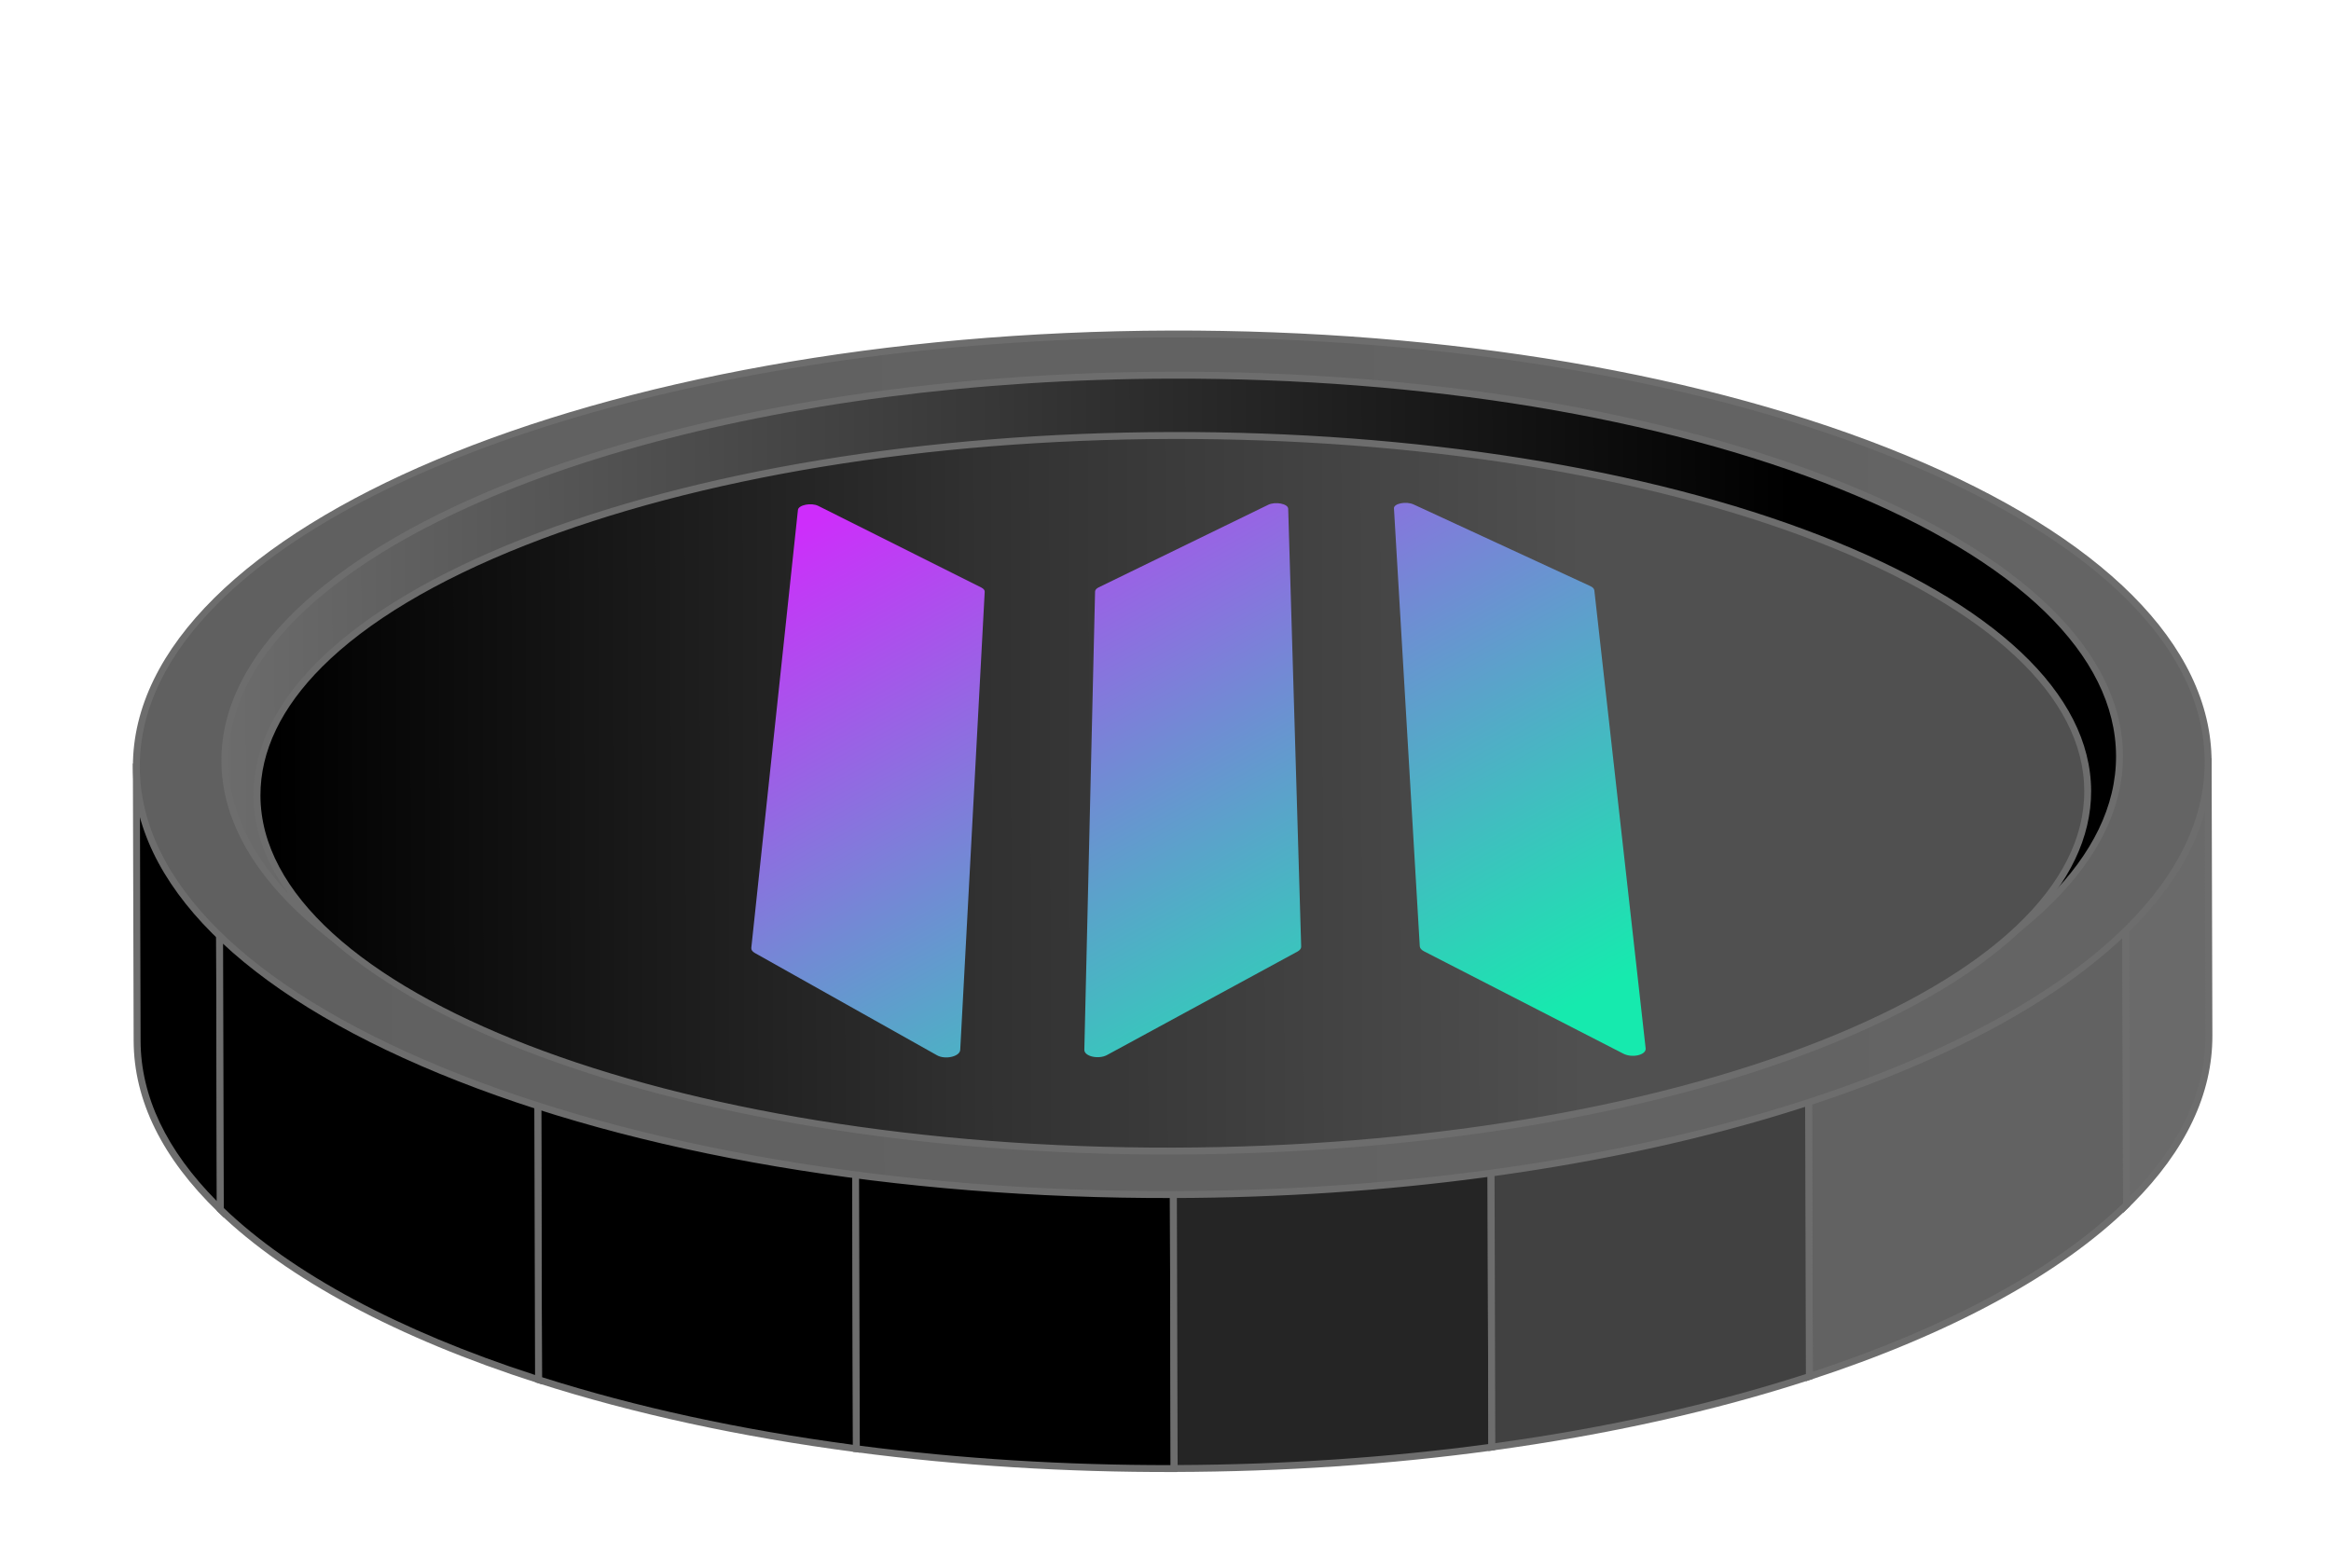<svg width="388" height="261" viewBox="0 0 388 261" fill="none" xmlns="http://www.w3.org/2000/svg">
<g clip-path="url(#clip0_13354_92792)">
<path d="M89.324 116.54L89.635 229.7C105.338 234.733 123.199 238.654 142.553 241.189L142.179 104.781C122.84 107.417 105.006 111.43 89.331 116.542L89.324 116.54Z" fill="black"/>
<path d="M143.129 241.843L142.476 241.758C123.293 239.243 105.455 235.368 89.459 230.242L89.064 230.106L88.748 116.123L89.148 115.997C105.119 110.792 122.936 106.828 142.096 104.216L142.747 104.13L143.127 241.85L143.129 241.843ZM90.217 229.278C105.86 234.259 123.272 238.042 141.981 240.533L141.605 105.443C122.914 108.022 105.528 111.903 89.902 116.962L90.215 229.285L90.217 229.278Z" fill="#6D6D6D"/>
<path d="M142.181 104.78L142.555 241.188C159.228 243.375 176.998 244.535 195.448 244.487L195.051 101.216C176.602 101.265 158.835 102.509 142.181 104.78Z" fill="black"/>
<path d="M196.017 245.065L195.442 245.069C177.359 245.111 159.539 244.003 142.472 241.766L141.974 241.704L141.976 241.2L141.598 104.287L142.095 104.218C159.146 101.897 176.961 100.692 195.044 100.65L195.62 100.646L195.624 101.221L196.024 245.067L196.017 245.065ZM143.123 240.687C159.803 242.853 177.212 243.936 194.861 243.915L194.465 101.793C176.807 101.865 159.414 103.036 142.744 105.286L143.116 240.685L143.123 240.687Z" fill="#6D6D6D"/>
<path d="M22.695 127.671L22.82 173.283C22.851 183.258 27.781 192.747 36.678 201.35L36.472 127.63L22.69 127.662L22.695 127.671Z" fill="black"/>
<path d="M37.257 202.718L36.279 201.77C26.994 192.785 22.275 183.199 22.246 173.285L22.117 127.099L37.049 127.059L37.053 127.634L37.259 202.711L37.257 202.718ZM23.273 128.248L23.401 173.287C23.43 182.525 27.699 191.5 36.103 199.98L35.906 128.217L23.273 128.248Z" fill="#6D6D6D"/>
<path d="M62.162 127.574L36.475 127.64L36.682 201.36C48.295 212.603 66.65 222.332 89.641 229.7L89.329 116.54C79.335 119.797 70.227 123.498 62.169 127.576L62.162 127.574Z" fill="black"/>
<path d="M90.219 230.488L89.465 230.244C66.229 222.8 47.835 212.957 36.28 201.773L36.105 201.604L36.103 201.363L35.899 127.069L62.026 127.008C70.07 122.948 79.194 119.245 89.145 116.003L89.896 115.758L89.896 116.549L90.208 230.5L90.219 230.488ZM37.251 201.114C48.566 211.982 66.467 221.587 89.062 228.912L88.756 117.336C79.096 120.522 70.245 124.133 62.422 128.09L62.301 128.149L37.051 128.21L37.251 201.114Z" fill="#6D6D6D"/>
<path d="M300.853 116.003L301.165 229.163C324.117 221.682 342.423 211.851 353.969 200.558L353.763 126.838L328.076 126.903C319.998 122.87 310.86 119.21 300.851 116.01L300.853 116.003Z" fill="#626262"/>
<path d="M354.546 200.796L354.37 200.968C342.879 212.211 324.536 222.152 301.34 229.712L300.588 229.958L300.588 229.167L300.277 115.216L301.031 115.46C311.01 118.657 320.15 122.311 328.21 126.33L354.339 126.261L354.343 126.837L354.546 200.796ZM301.737 228.375C324.294 220.937 342.139 211.25 353.39 200.321L353.189 127.417L327.939 127.478L327.819 127.421C319.986 123.511 311.105 119.938 301.431 116.799L301.737 228.375Z" fill="#6D6D6D"/>
<path d="M367.675 172.421L367.55 126.809L353.768 126.842L353.975 200.562C362.822 191.909 367.706 182.397 367.675 172.421Z" fill="#6A6A6A"/>
<path d="M354.938 200.413C354.751 200.596 354.561 200.787 354.374 200.971L353.403 201.924L353.195 126.265L368.127 126.225L368.256 172.412C368.285 182.123 363.809 191.534 354.948 200.408L354.938 200.413ZM354.344 127.412L354.541 199.175C362.9 190.656 367.125 181.662 367.098 172.417L366.971 127.378L354.338 127.41L354.344 127.412Z" fill="#6D6D6D"/>
<path d="M195.443 244.484C213.892 244.436 231.659 243.191 248.313 240.92L247.939 104.513C231.266 102.326 213.496 101.165 195.046 101.214L195.443 244.484Z" fill="#252525"/>
<path d="M248.889 241.421L248.392 241.49C231.339 243.818 213.526 245.016 195.443 245.058L194.868 245.062L194.864 244.487L194.463 100.641L195.039 100.637C213.131 100.59 230.948 101.705 248.008 103.939L248.506 104.002L248.504 104.505L248.882 241.418L248.889 241.421ZM196.017 243.906C213.676 243.834 231.069 242.663 247.739 240.413L247.367 105.014C230.694 102.85 213.294 101.763 195.622 101.784L196.017 243.906Z" fill="#6D6D6D"/>
<path d="M247.935 104.514L248.309 240.922C267.648 238.286 285.483 234.273 301.158 229.161L300.846 116.001C285.143 110.968 267.282 107.047 247.929 104.512L247.935 104.514Z" fill="#414141"/>
<path d="M301.743 229.58L301.343 229.706C285.372 234.91 267.554 238.875 248.394 241.486L247.744 241.573L247.364 103.853L248.017 103.938C267.2 106.452 285.038 110.327 301.034 115.453L301.429 115.589L301.745 229.573L301.743 229.58ZM248.893 240.262C267.584 237.683 284.976 233.805 300.593 228.75L300.28 116.427C284.631 111.444 267.226 107.663 248.516 105.172L248.893 240.262Z" fill="#6D6D6D"/>
<path d="M195.312 198.878C290.541 198.64 367.651 166.376 367.543 126.814C367.434 87.253 290.148 55.375 194.919 55.613C99.69 55.852 22.58 88.116 22.689 127.677C22.797 167.239 100.083 199.117 195.312 198.878Z" fill="url(#paint0_linear_13354_92792)"/>
<path d="M354.844 154.663C328.762 180.774 267.105 199.27 195.327 199.452C149.195 199.571 105.797 192.214 73.122 178.734C40.29 165.192 22.177 147.062 22.122 127.678C22.015 87.858 99.532 55.271 194.922 55.031C241.054 54.913 284.452 62.27 317.127 75.75C349.959 89.292 368.072 107.422 368.128 126.806C368.153 136.663 363.428 146.075 354.844 154.663ZM36.242 100.48C27.856 108.874 23.24 118.059 23.27 127.677C23.326 146.564 41.18 164.319 73.556 177.673C106.09 191.09 149.336 198.417 195.319 198.302C266.825 198.12 328.216 179.811 354.001 154.001C362.386 145.608 367.002 136.423 366.972 126.804C366.917 107.917 349.062 90.163 316.686 76.808C284.152 63.392 240.906 56.064 194.923 56.179C123.417 56.362 62.019 74.668 36.242 100.48Z" fill="#6D6D6D"/>
<path d="M195.284 190.082C282.373 189.865 352.894 161.121 352.797 125.881C352.701 90.641 282.023 62.251 194.934 62.469C107.845 62.687 37.325 91.431 37.421 126.67C37.518 161.91 108.196 190.3 195.284 190.082Z" fill="url(#paint1_linear_13354_92792)"/>
<path d="M341.768 150.167C318.229 173.732 261.462 190.481 195.29 190.651C108.02 190.875 36.947 162.172 36.854 126.668C36.762 91.165 107.676 62.101 194.936 61.882C237.13 61.775 276.817 68.329 306.703 80.331C336.75 92.404 353.327 108.572 353.372 125.865C353.395 134.442 349.268 142.656 341.768 150.167ZM49.306 103.015C41.995 110.335 37.98 118.315 38.003 126.668C38.097 161.535 108.657 189.721 195.289 189.503C261.181 189.338 317.688 172.778 340.92 149.519C348.231 142.198 352.246 134.218 352.221 125.873C352.176 109.076 335.858 93.284 306.273 81.401C276.524 69.453 236.983 62.926 194.935 63.037C129.043 63.203 72.536 79.763 49.304 103.022L49.306 103.015Z" fill="#6D6D6D"/>
<path d="M195.294 191.651C279.441 191.44 347.583 164.6 347.493 131.702C347.403 98.803 279.115 72.305 194.967 72.515C110.82 72.726 42.679 99.566 42.769 132.464C42.859 165.363 111.147 191.861 195.294 191.651Z" fill="url(#paint2_linear_13354_92792)"/>
<path d="M337.496 153.901C329.892 161.509 318.32 168.496 303.201 174.451C274.39 185.797 236.069 192.105 195.305 192.207C110.973 192.416 42.288 165.612 42.197 132.451C42.151 116.289 58.093 101.102 87.069 89.682C115.88 78.336 154.201 72.028 194.966 71.926C235.73 71.824 274.087 77.936 302.96 89.141C332.003 100.411 348.028 115.52 348.074 131.682C348.093 139.412 344.455 146.925 337.489 153.899L337.496 153.901ZM53.591 111.04C46.847 117.795 43.33 125.024 43.352 132.453C43.444 164.978 111.607 191.27 195.304 191.059C235.929 190.956 274.101 184.674 302.787 173.378C331.302 162.148 346.973 147.341 346.932 131.685C346.891 116.029 331.132 101.298 302.56 90.213C273.817 79.061 235.613 72.978 194.98 73.079C154.355 73.182 116.183 79.464 87.498 90.76C72.511 96.667 61.065 103.559 53.591 111.04Z" fill="#6D6D6D"/>
<path d="M232.029 84.651L236.325 157.536C236.34 157.852 236.595 158.149 237.022 158.373L270.21 175.419C271.706 176.189 274.047 175.629 273.921 174.531L265.378 98.27C265.35 98.013 265.111 97.76 264.716 97.578L235.3 83.984C234.041 83.404 231.972 83.825 232.022 84.649L232.029 84.651Z" fill="url(#paint3_linear_13354_92792)"/>
<path d="M159.83 174.813L163.907 98.517C163.918 98.257 163.724 98.012 163.361 97.825L136.205 84.225C135.041 83.639 132.909 84.062 132.818 84.891L125.056 157.803C125.025 158.119 125.224 158.42 125.614 158.639L155.969 175.688C157.34 176.462 159.769 175.893 159.828 174.797L159.83 174.813Z" fill="url(#paint4_linear_13354_92792)"/>
<path d="M215.962 158.424C216.372 158.201 216.6 157.899 216.584 157.584L214.423 84.696C214.398 83.865 212.298 83.453 211.086 84.045L182.88 97.785C182.5 97.965 182.289 98.218 182.277 98.478L180.49 174.77C180.462 175.869 182.848 176.418 184.28 175.638L215.952 158.429L215.962 158.424Z" fill="url(#paint5_linear_13354_92792)"/>
</g>
<defs>
<linearGradient id="paint0_linear_13354_92792" x1="24.061" y1="127.857" x2="351.968" y2="126.958" gradientUnits="userSpaceOnUse">
<stop stop-color="#606060"/>
<stop offset="1" stop-color="#646464"/>
</linearGradient>
<linearGradient id="paint1_linear_13354_92792" x1="25.207" y1="126.884" x2="298.046" y2="126.136" gradientUnits="userSpaceOnUse">
<stop stop-color="#717171"/>
<stop offset="1"/>
</linearGradient>
<linearGradient id="paint2_linear_13354_92792" x1="45.506" y1="132.641" x2="263.91" y2="132.042" gradientUnits="userSpaceOnUse">
<stop/>
<stop offset="0.54" stop-color="#313131"/>
<stop offset="1" stop-color="#505050"/>
</linearGradient>
<linearGradient id="paint3_linear_13354_92792" x1="131.131" y1="78.838" x2="198.721" y2="202.135" gradientUnits="userSpaceOnUse">
<stop stop-color="#CE2DFB"/>
<stop offset="0.49" stop-color="#718BD4"/>
<stop offset="1" stop-color="#16EAAE"/>
</linearGradient>
<linearGradient id="paint4_linear_13354_92792" x1="94.715" y1="108.589" x2="157.397" y2="222.933" gradientUnits="userSpaceOnUse">
<stop stop-color="#CE2DFB"/>
<stop offset="0.49" stop-color="#718BD4"/>
<stop offset="1" stop-color="#16EAAE"/>
</linearGradient>
<linearGradient id="paint5_linear_13354_92792" x1="111.782" y1="94.052" x2="176.47" y2="212.044" gradientUnits="userSpaceOnUse">
<stop stop-color="#CE2DFB"/>
<stop offset="0.49" stop-color="#718BD4"/>
<stop offset="1" stop-color="#16EAAE"/>
</linearGradient>
<clipPath id="clip0_13354_92792">
<rect width="388" height="261" fill="white"/>
</clipPath>
</defs>
</svg>
